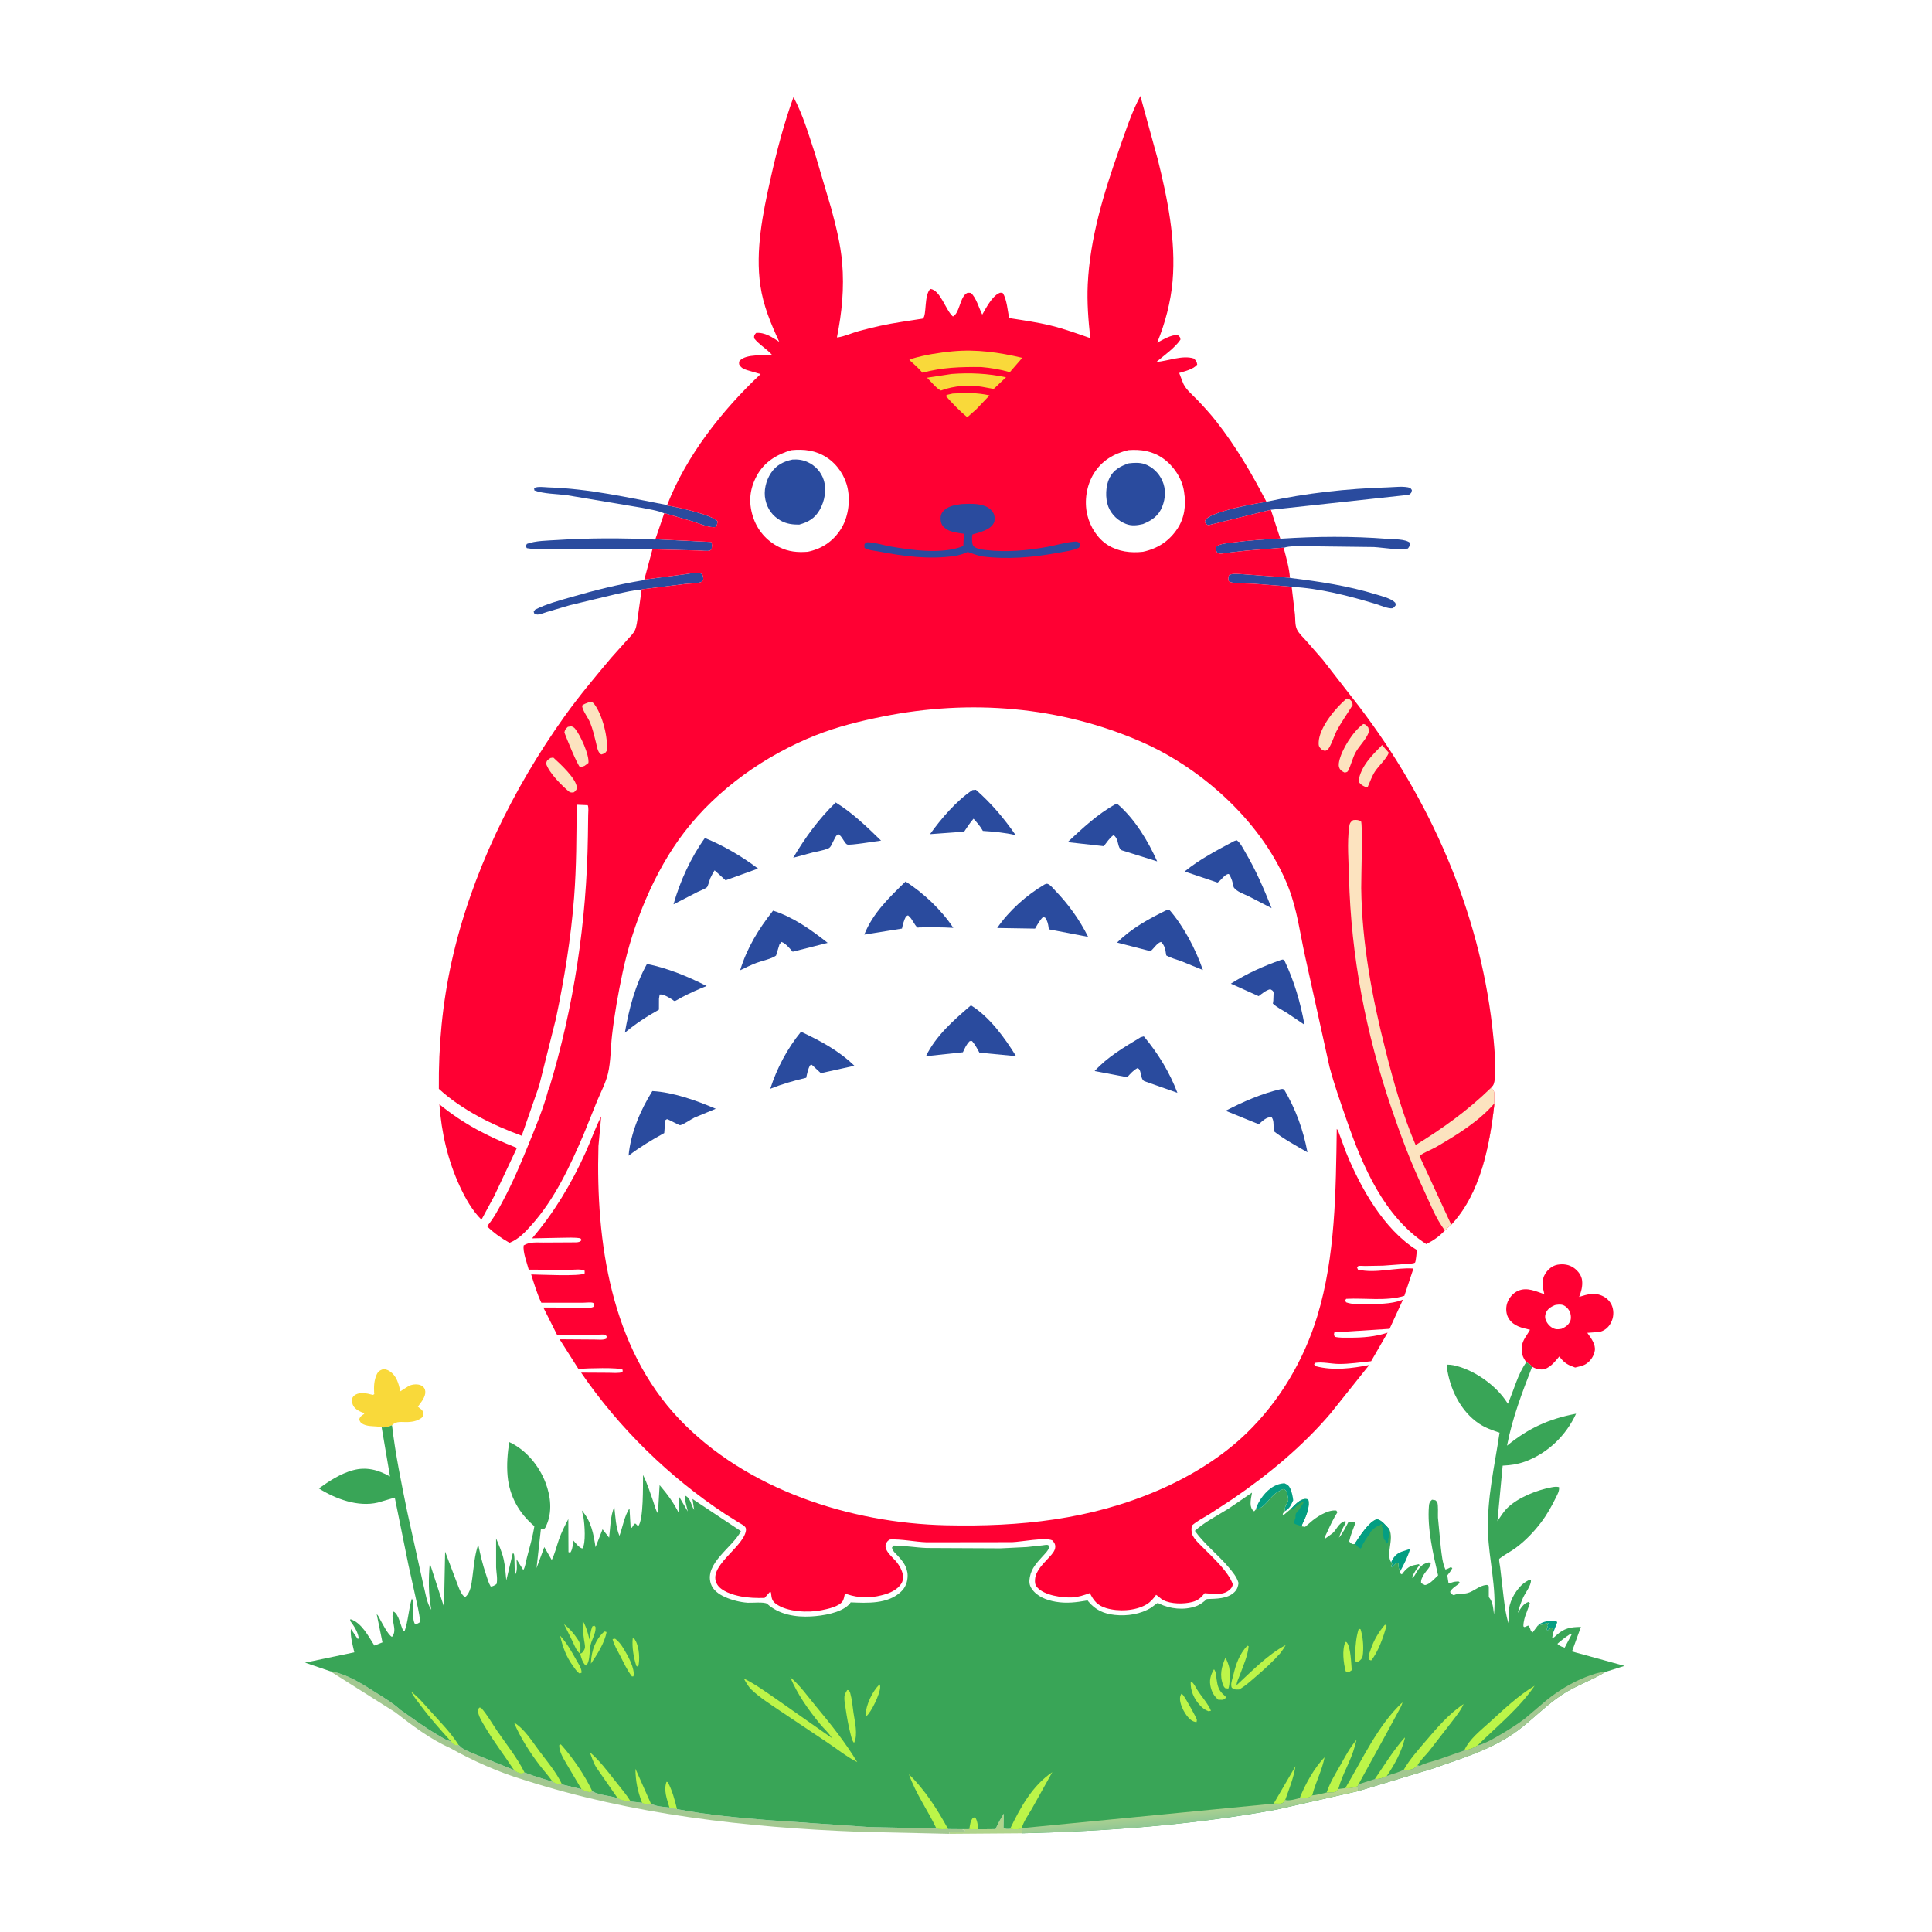 <svg version="1.1" xmlns="http://www.w3.org/2000/svg" style="display: block;" viewBox="0 0 2048 2048" width="1024" height="1024">
<defs>
	<linearGradient id="Gradient1" gradientUnits="userSpaceOnUse" x1="1253.49" y1="1914.47" x2="1255.01" y2="1930.97">
		<stop class="stop0" offset="0" stop-opacity="1" stop-color="rgb(184,214,142)"/>
		<stop class="stop1" offset="1" stop-opacity="1" stop-color="rgb(148,200,148)"/>
	</linearGradient>
</defs>
<path transform="translate(0,0)" fill="rgb(255,255,255)" d="M -0 -0 L 2048 0 L 2048 2048 L -0 2048 L -0 -0 z"/>
<path transform="translate(0,0)" fill="rgb(4,158,130)" d="M 1630.13 1723.16 C 1633.59 1719.4 1640.45 1718.1 1645.5 1717.89 C 1647 1717.83 1648.43 1718.05 1649.91 1718.27 L 1650.68 1719.91 L 1646.36 1730.84 L 1645.51 1725.5 C 1643.66 1725.84 1643.04 1726.05 1641.59 1727.38 L 1640.5 1728.49 L 1639.51 1727.5 L 1640.52 1724.18 L 1640.01 1723.25 L 1640.51 1722 L 1641.5 1720.51 L 1640.07 1720.31 C 1637.07 1721.55 1634.3 1722.42 1631.09 1723 L 1630.13 1723.16 z"/>
<path transform="translate(0,0)" fill="rgb(4,158,130)" d="M 1474.65 1656.02 C 1477.08 1650.64 1479.89 1647.1 1485.5 1644.96 L 1494.84 1641.85 C 1492.22 1650.61 1488.39 1657.99 1484.08 1666.02 L 1483.53 1664.25 C 1482.23 1661.36 1482.51 1659.7 1482.51 1656.5 L 1480.5 1656.49 L 1475.5 1661.49 L 1474.51 1660 L 1476.51 1657 L 1474.65 1656.02 z"/>
<path transform="translate(0,0)" fill="rgb(4,158,130)" d="M 1331.11 1600.16 C 1333.76 1590.85 1341.88 1580.05 1350.5 1575.43 C 1354.08 1573.52 1357.48 1572.6 1361.5 1572.28 C 1364.77 1573.8 1366.26 1574.63 1367.81 1578 C 1369.44 1581.52 1370.43 1586.49 1370.88 1590.35 C 1368.53 1595.39 1367.22 1599.05 1362.12 1601.88 C 1361.67 1598.29 1362.65 1596.15 1364.51 1593 C 1365.78 1590.85 1365.79 1589.72 1365.3 1587.22 L 1365.02 1585.99 C 1364.68 1584.33 1364.45 1582.5 1363.58 1581 C 1362.49 1579.12 1361.95 1578.98 1360 1578.49 L 1354.42 1581.45 L 1353 1582.43 C 1345.68 1587.39 1340.08 1599.21 1331.11 1600.16 z"/>
<path transform="translate(0,0)" fill="rgb(177,212,140)" d="M 1037.08 1939.12 L 1055.29 1938.92 C 1057.89 1933.15 1060.65 1927.88 1064.11 1922.58 L 1063.77 1937.5 C 1066.2 1939.22 1067.82 1938.68 1070.74 1938.62 C 1075.31 1939.22 1078.83 1939.84 1083.16 1937.9 C 1083.32 1939.86 1083.37 1941.47 1083.94 1943.35 L 1006.51 1943.93 L 1006.38 1943.2 L 1006 1942.01 C 1011.67 1941.3 1017.3 1941.49 1023 1941.51 L 1023.15 1940.75 L 1020.12 1939.01 L 1027.53 1938.95 C 1030.7 1939.08 1033.92 1939.35 1037.08 1939.12 z"/>
<path transform="translate(0,0)" fill="rgb(42,75,158)" d="M 704.092 544.177 C 697.094 540.994 687.84 539.856 680.331 538.242 L 600.318 524.816 C 589.996 523.556 576.136 523.509 566.5 519.903 L 566.143 517.5 C 569.569 515.252 577.041 516.514 581.261 516.646 C 624.181 517.981 665.236 527.304 707.176 535.381 L 707.218 535.847 C 717.131 537.233 754.64 545.688 760.579 552.5 C 760.412 555.173 760.157 556.409 758.638 558.631 C 751.983 559.867 741.213 554.855 734.756 552.85 L 705.26 544.226 L 704.092 544.177 z"/>
<path transform="translate(0,0)" fill="rgb(42,75,158)" d="M 683.003 614.352 L 725.081 608.853 C 730.841 608.156 738.365 606.075 743.798 608.245 C 745.556 610.473 745.431 611.832 745.529 614.551 C 744.853 615.295 744.364 616.268 743.5 616.782 C 740.504 618.565 730.426 618.579 726.71 618.985 L 681.027 624.6 L 680.17 624.914 C 671.675 625.498 662.984 627.694 654.656 629.392 L 604.375 641.45 L 579.599 648.767 C 577.138 649.51 571.963 651.558 569.5 651.446 C 568.468 651.399 567.5 650.925 566.5 650.665 L 565.689 648.5 L 567.198 646.263 C 579.241 640.108 593.309 636.456 606.285 632.7 C 630.689 625.637 655.369 619.493 680.446 615.326 L 683.003 614.352 z"/>
<path transform="translate(0,0)" fill="rgb(42,75,158)" d="M 1367.97 621.841 L 1329.01 618.79 C 1321.61 618.405 1313.79 618.71 1306.5 617.59 C 1304.74 617.319 1303.71 616.897 1302.36 615.66 C 1301.97 612.74 1301.8 612.159 1302.97 609.5 C 1307.07 607.507 1313.6 608.55 1318.19 608.731 L 1366.51 612.341 L 1367.38 612.366 L 1367.83 612.658 C 1399.02 616.48 1428.7 620.888 1458.84 630.122 C 1464.98 632.003 1474.79 634.317 1479.11 639 L 1479.5 641.549 C 1478.43 642.764 1477.5 644.571 1475.8 644.789 C 1471.43 645.346 1463.01 641.631 1458.56 640.278 C 1430.12 631.64 1398.98 623.578 1369.24 622.079 L 1367.97 621.841 z"/>
<path transform="translate(0,0)" fill="rgb(42,75,158)" d="M 1358.1 571.01 C 1395.62 568.554 1433.29 568.262 1470.8 571.207 C 1477.45 571.73 1489.83 571.217 1494.8 575.5 C 1494.39 578.522 1494.29 579.073 1492.43 581.454 C 1481.97 583.447 1467.15 580.554 1456.41 579.89 L 1384.18 579.016 C 1377.32 579.169 1367.1 578.408 1360.75 580.715 L 1360.04 580.581 L 1320.88 583.707 L 1300.96 585.966 C 1298.91 586.197 1294.93 587.169 1293 586.85 C 1291.93 586.674 1291.03 585.95 1290.05 585.5 C 1288.74 582.681 1288.65 582.537 1289.25 579.5 C 1293.75 576.043 1301.13 575.828 1306.64 575.075 C 1323.41 572.783 1340.22 571.804 1357.1 570.782 L 1358.1 571.01 z"/>
<path transform="translate(0,0)" fill="rgb(42,75,158)" d="M 691.619 582.275 L 596.193 582.026 C 584.005 581.973 570.395 583.223 558.5 581.069 L 557.276 579 L 558.5 576.539 C 567.652 573.078 580.495 573.071 590.35 572.431 C 624.774 570.197 659.848 570.185 694.292 571.922 L 694.702 571.632 L 753.827 574.5 C 755.248 577.266 754.614 579.071 754.328 582.124 C 753.718 582.618 753.234 583.331 752.5 583.607 C 750.149 584.491 743.245 583.564 740.278 583.529 L 693.938 582.393 L 693.361 582.274 L 691.619 582.275 z"/>
<path transform="translate(0,0)" fill="rgb(42,75,158)" d="M 1030.84 837.5 L 1034.5 837.207 C 1050.84 851.56 1064.28 867.434 1076.63 885.282 C 1065.48 882.638 1053.31 881.556 1041.88 880.811 C 1039.19 875.873 1035.72 872.033 1031.99 867.871 C 1028.24 872.072 1025.21 876.976 1022.03 881.617 L 985.88 884.248 C 997.442 867.99 1014.11 848.583 1030.84 837.5 z"/>
<path transform="translate(0,0)" fill="rgb(42,75,158)" d="M 1358.11 1017.5 C 1360.56 1017.08 1359.44 1016.87 1361.5 1018.04 C 1371.96 1040.15 1378.47 1062.3 1382.81 1086.29 L 1364.24 1073.71 C 1359.23 1070.56 1353.63 1067.95 1349.3 1063.86 L 1349.76 1060.77 L 1350.07 1052.5 C 1349.7 1050.05 1348.41 1049.69 1346.5 1048.6 C 1341.74 1049.85 1338.12 1053.04 1334.24 1055.95 L 1304.76 1042.72 C 1321.73 1031.95 1339.18 1024.15 1358.11 1017.5 z"/>
<path transform="translate(0,0)" fill="rgb(42,75,158)" d="M 1342.47 531.868 C 1384.52 522.647 1428.24 517.915 1471.27 516.623 C 1478.74 516.399 1487.94 515.043 1495 517.199 L 1496.69 519.5 C 1496.1 522.691 1496.09 522.535 1493.5 524.526 L 1347.19 540.384 L 1281 556.729 C 1278.21 555.615 1278.37 555.745 1277.13 553 L 1278.14 550.5 C 1283.36 546 1290.55 543.825 1297.05 541.825 C 1312.05 537.205 1327.02 534.49 1342.47 531.868 z"/>
<path transform="translate(0,0)" fill="rgb(42,75,158)" d="M 1209.14 1099.5 L 1212.5 1098.58 C 1227.42 1116.28 1239.93 1136.78 1248.1 1158.44 L 1213 1146.06 C 1210.07 1144.48 1209.86 1140.27 1209.06 1137.23 C 1208.22 1134.39 1208.37 1133.8 1206 1132.12 C 1201.37 1134.46 1198.33 1138.11 1194.9 1141.88 L 1160.34 1135.34 C 1174.39 1120.02 1191.56 1110.18 1209.14 1099.5 z"/>
<path transform="translate(0,0)" fill="rgb(42,75,158)" d="M 885.88 850.652 C 903.631 861.67 919.102 876.563 933.959 891.088 C 928.511 891.758 900.82 896.389 898.085 895.223 C 894.937 893.881 892.765 886.166 888.5 884.175 C 886.387 885.562 885.658 887.187 884.541 889.36 L 884.083 890.27 L 880.95 896.5 C 880.138 897.898 879.285 898.871 877.75 899.5 C 872.797 901.53 866.799 902.363 861.583 903.669 L 840.823 909.258 C 853.884 887.315 867.652 868.479 885.88 850.652 z"/>
<path transform="translate(0,0)" fill="rgb(42,75,158)" d="M 1357.75 1154.5 C 1360.01 1154.25 1358.87 1154.17 1361.18 1154.84 C 1373.63 1175.92 1381.44 1197.45 1385.97 1221.51 C 1374.06 1214.55 1360.89 1207.54 1350.12 1199 L 1350.07 1195.24 C 1349.95 1191.34 1350.31 1187.48 1347.96 1184.18 C 1342.25 1183.98 1338.5 1188.23 1334.34 1191.72 L 1299.21 1177.46 C 1317.62 1167.91 1337.47 1159.2 1357.75 1154.5 z"/>
<path transform="translate(0,0)" fill="rgb(42,75,158)" d="M 849.133 1093.66 C 869.969 1103.54 888.936 1113.51 905.713 1129.75 L 870.138 1137.61 L 860.5 1128.66 L 858.5 1129.37 C 856.485 1133.65 855.585 1137.91 854.619 1142.49 C 841.429 1145.57 829.092 1149.09 816.505 1154.14 C 823.622 1132.17 834.484 1111.57 849.133 1093.66 z"/>
<path transform="translate(0,0)" fill="rgb(42,75,158)" d="M 1182.46 852.5 L 1184.44 852.234 C 1202.71 867.793 1216.97 891.348 1226.64 913.102 L 1189 901.321 C 1185.91 899.613 1185.41 894.481 1184.49 891.243 C 1183.42 888.484 1182.83 887.191 1180.5 885.208 C 1176.37 887.915 1173.12 893.115 1170.05 896.98 L 1131.72 892.713 C 1146.99 878.438 1163.93 862.516 1182.46 852.5 z"/>
<path transform="translate(0,0)" fill="rgb(42,75,158)" d="M 819.491 965.324 C 840.825 972.176 860.016 985.671 877.357 999.482 L 840.269 1008.86 C 837.023 1005.33 833.057 1000.17 828.51 998.5 L 826.348 1000.86 L 822.656 1012.93 C 817.833 1016.54 808.045 1018.37 802.122 1020.61 C 796.119 1022.89 790.376 1025.72 784.604 1028.51 C 791.814 1004.81 804.19 984.684 819.491 965.324 z"/>
<path transform="translate(0,0)" fill="rgb(42,75,158)" d="M 1237.17 964.5 L 1239.41 964.275 C 1254.98 982.115 1267.36 1006.07 1275.14 1028.28 L 1252.33 1018.96 C 1247.07 1017.07 1241.1 1015.53 1236.27 1012.77 L 1235.09 1005.58 C 1233.93 1002.7 1233.07 1000.7 1230.75 998.5 C 1226.66 999.326 1223.02 1005.65 1219.59 1008.28 L 1184.16 999.152 C 1199.78 983.73 1217.68 974.04 1237.17 964.5 z"/>
<path transform="translate(0,0)" fill="rgb(42,75,158)" d="M 747.209 888.326 C 766.705 896.247 786.905 908.068 803.561 920.756 L 769.149 933.166 L 757.496 922.593 C 755.654 925.313 754.284 928.343 752.809 931.273 C 752.191 932.949 750.427 939.616 749.403 940.516 C 747.236 942.419 742.117 944.173 739.423 945.528 L 713.946 958.656 C 720.662 934.526 732.503 908.672 747.209 888.326 z"/>
<path transform="translate(0,0)" fill="rgb(42,75,158)" d="M 685.833 1021.82 C 707.758 1026.26 729.184 1035.11 749.06 1045.19 C 740 1048.8 731.613 1052.52 722.954 1057.04 C 721.813 1057.63 716.174 1061.16 715.211 1061.1 C 714.184 1061.05 713.457 1060.03 712.572 1059.51 C 708.984 1057.38 703.409 1053.7 699.258 1054.19 L 698.526 1058.75 L 698.496 1070.29 C 685.524 1077.51 673.825 1085.14 662.396 1094.69 C 666.634 1069.79 673.39 1044 685.833 1021.82 z"/>
<path transform="translate(0,0)" fill="rgb(42,75,158)" d="M 959.952 934.441 C 979.017 946.672 998.059 964.601 1010.54 983.582 C 998.578 982.784 986.599 983.011 974.621 983.078 C 973.887 983.082 972.971 983.574 972.418 983.091 C 968.947 980.057 967.328 974.403 963.253 970.939 L 962.5 970.328 L 960.412 971.379 C 958.141 975.64 957.146 979.674 956.122 984.33 L 916.17 990.717 C 925.277 967.857 942.697 951.274 959.952 934.441 z"/>
<path transform="translate(0,0)" fill="rgb(42,75,158)" d="M 691.504 1156.59 C 713.401 1157.7 738.671 1166.71 758.733 1175.35 L 736.276 1184.64 C 732.551 1186.37 724.438 1192.25 720.957 1192.74 C 719.737 1192.91 709.843 1187.06 707.026 1186.31 L 705.188 1187.5 L 704.131 1201.07 C 690.795 1208.43 678.479 1215.83 666.331 1225.06 C 668.42 1201.29 678.92 1176.59 691.504 1156.59 z"/>
<path transform="translate(0,0)" fill="rgb(42,75,158)" d="M 1308.42 891.5 L 1311.01 890.736 C 1314.87 893.319 1318.03 899.954 1320.39 903.963 C 1331.51 922.862 1339.85 942.392 1347.97 962.693 L 1324.03 950.317 C 1319.1 947.843 1310.73 945.242 1307.73 940.5 C 1306.69 935.332 1305.67 930.935 1302.67 926.5 C 1298.28 926.35 1294.65 933.193 1290.62 935.551 L 1255.73 923.816 C 1271.92 910.65 1290.12 901.305 1308.42 891.5 z"/>
<path transform="translate(0,0)" fill="rgb(42,75,158)" d="M 1107.43 937.5 C 1108.63 937.098 1109.36 936.551 1110.64 937.014 C 1113.55 938.07 1116.15 941.554 1118.33 943.796 C 1132.51 958.393 1144.36 974.94 1153.46 993.115 L 1111.78 985.113 C 1111.39 981.554 1110.95 978.557 1109.46 975.269 L 1109.1 974.5 L 1107.73 972.591 L 1105.5 972.228 C 1101.97 975.746 1099.72 980.09 1097.22 984.359 L 1057.05 983.71 C 1069.7 965.262 1088.16 948.805 1107.43 937.5 z"/>
<path transform="translate(0,0)" fill="rgb(42,75,158)" d="M 1029.22 1065.7 C 1048.75 1077.67 1065.25 1100.32 1077.04 1119.56 L 1038.23 1115.87 C 1036.02 1111.76 1033.95 1107.8 1030.93 1104.21 L 1030.32 1103.5 L 1027.99 1103.58 C 1024.44 1106.94 1022.78 1111.09 1020.71 1115.44 L 981.519 1119.63 C 992.221 1097.65 1011.04 1081.39 1029.22 1065.7 z"/>
<path transform="translate(0,0)" fill="rgb(249,217,58)" d="M 404.592 1513.05 C 398.558 1511.23 391.383 1512.7 385.5 1509.97 C 382.515 1508.59 381.686 1507.54 380.705 1504.5 C 381.829 1501.74 382.81 1500.89 385.237 1499.37 L 386 1498.9 L 386.005 1497.92 C 382.471 1496.81 378.799 1495.17 376.202 1492.46 C 373.333 1489.46 373.133 1486.47 373.212 1482.5 C 374.429 1480.21 375.129 1479.35 377.465 1478.11 C 381.833 1475.78 389.275 1476.92 393.895 1478.33 L 395 1478.68 C 395.56 1478.43 396.251 1478.35 396.679 1477.91 C 396.89 1477.69 396.64 1477.3 396.623 1477 C 396.245 1470.2 396.393 1463.45 399.287 1457.14 C 400.993 1453.43 402.912 1452.52 406.5 1451.23 C 408.923 1451.62 410.687 1452.04 412.781 1453.38 C 420.555 1458.36 422.384 1466.47 424.45 1474.84 L 427.083 1473.13 L 433.5 1469.1 C 437.225 1467.27 443.301 1466.77 447 1468.91 C 449.381 1470.29 450.625 1472.28 450.833 1475 C 451.279 1480.82 446.186 1486.77 442.94 1491.12 L 446.781 1494.23 C 449.187 1496.77 448.921 1498.16 448.656 1501.5 C 443.77 1505.96 438.544 1507.2 432 1507.46 C 425.948 1507.7 420.326 1505.98 415.55 1510.81 C 412.401 1512.17 408.065 1513.61 404.592 1513.05 z"/>
<path transform="translate(0,0)" fill="rgb(163,200,145)" d="M 350.001 1771.56 C 367.845 1774.33 385.27 1785.87 400.245 1795.37 C 408.208 1800.42 417.402 1805.93 424.254 1812.36 C 437.402 1821.55 450.066 1831.06 464 1839.09 C 468.232 1841.52 473.015 1845.1 477.906 1845.77 C 479.477 1847.75 480.844 1849.63 483.575 1850 C 484.487 1850.12 485.282 1849.91 486.156 1849.75 L 489.046 1852.5 C 494.842 1856.43 501.489 1858.57 507.889 1861.31 L 544.823 1876.33 C 547.486 1878.41 549.237 1879.15 552.5 1880.05 L 556.019 1878.94 L 565.231 1882.3 L 585.833 1888.82 C 589.336 1890.77 591.816 1891.26 595.794 1891.59 L 616.386 1896.58 C 619.549 1898.36 621.89 1899.27 625.483 1899.84 L 627.919 1898.88 C 635.763 1903.36 646.26 1903.15 654.82 1906.27 C 659.28 1908.54 663.623 1909.4 668.592 1909.68 L 680.609 1911.01 C 683.544 1912.46 685.078 1912.77 688.351 1912.77 L 689.938 1911.77 C 694.597 1915.03 703.922 1915.34 709.604 1916.02 L 717.679 1917.74 C 749.58 1923.92 783.163 1926.89 815.552 1929.5 L 920.659 1936.7 L 992.659 1938.31 C 996.776 1939.34 1000.84 1939.01 1005.04 1938.89 L 1020.12 1939.01 L 1023.15 1940.75 L 1023 1941.51 C 1017.3 1941.49 1011.67 1941.3 1006 1942.01 L 1006.38 1943.2 L 1006.51 1943.93 L 911.066 1941.77 C 790.7 1937.15 670.599 1923.65 555.467 1886.8 C 528.931 1878.83 500.888 1866.41 476.831 1852.79 C 455.697 1843.42 436.973 1829.03 418.811 1814.99 L 350.001 1771.56 z"/>
<path transform="translate(0,0)" fill="rgb(255,0,51)" d="M 465.799 1170.63 C 491.499 1191.59 517.361 1204.84 547.934 1216.82 L 524.014 1267.64 L 510.381 1292.92 C 500.57 1283.23 493.151 1270 487.421 1257.54 C 474.67 1229.83 468.017 1200.97 465.799 1170.63 z"/>
<path transform="translate(0,0)" fill="rgb(255,0,51)" d="M 1617.95 1443.99 C 1613.83 1438.42 1612.41 1434.05 1613.25 1427 C 1614.05 1420.22 1618.79 1415.38 1621.87 1409.59 C 1613.41 1407.67 1604.63 1405.81 1599.49 1398.01 C 1596.49 1393.47 1595.98 1387.02 1597.53 1381.86 C 1599.24 1376.12 1603.77 1370.68 1609.28 1368.28 C 1618.76 1364.17 1628.07 1368.85 1637.05 1371.89 C 1635.2 1363.98 1633.5 1357.25 1638.23 1349.88 C 1641.13 1345.36 1645.62 1341.64 1650.97 1340.67 C 1657.03 1339.58 1663.43 1340.41 1668.5 1344.13 C 1672.84 1347.31 1676.54 1351.99 1677.1 1357.5 C 1677.73 1363.63 1676.17 1369.11 1673.93 1374.75 C 1683.17 1371.94 1690.61 1369.51 1699.81 1374.32 C 1704.7 1376.87 1708.37 1381.57 1709.61 1386.94 C 1711 1393.02 1709.8 1399.1 1706.41 1404.25 C 1703.87 1408.12 1699.61 1411.21 1695 1411.96 L 1682.56 1412.86 L 1683.38 1413.97 C 1686.93 1418.85 1691.58 1425.41 1690.55 1431.74 C 1689.63 1437.42 1685.93 1442.92 1681.06 1445.95 C 1677.82 1447.97 1673.39 1448.75 1669.71 1449.65 C 1662.45 1447.09 1658.64 1445.22 1653.75 1439 L 1652.89 1437.95 C 1648.14 1443.5 1642.29 1451.41 1634.31 1451.71 C 1630.8 1451.84 1627.06 1450.66 1624.14 1448.77 C 1622.32 1446.49 1620.43 1445.4 1617.95 1443.99 z"/>
<path transform="translate(0,0)" fill="rgb(255,255,255)" d="M 1648.19 1383.5 C 1650.42 1383 1653.38 1382.67 1655.63 1383.1 C 1659.09 1383.76 1662.07 1386.86 1663.76 1389.8 C 1665.16 1392.22 1665.71 1397.46 1664.6 1400.14 C 1662.73 1404.67 1659.75 1406.44 1655.5 1408.53 C 1653.23 1408.98 1650.57 1409.37 1648.31 1408.72 C 1644.56 1407.65 1641.28 1404.53 1639.44 1401.17 C 1637.8 1398.17 1637.41 1395.38 1638.59 1392.13 C 1640.22 1387.59 1643.99 1385.32 1648.19 1383.5 z"/>
<path transform="translate(0,0)" fill="rgb(255,0,51)" d="M 637.285 1183.47 L 634.384 1214.9 C 631.519 1316.28 647.417 1428.06 720.183 1504.44 C 791.261 1579.06 901.366 1614.56 1002.71 1616.85 C 1081.2 1618.62 1156.05 1610.93 1228.74 1579.36 C 1262.05 1564.9 1295.15 1544.66 1321.32 1519.32 C 1356.64 1485.13 1382.23 1441.78 1396.5 1394.83 C 1415.65 1331.82 1416.09 1262.04 1417.02 1196.72 C 1418.54 1198.04 1419.31 1201.08 1420.02 1203 L 1426.91 1221.62 C 1442.29 1259.12 1466.77 1303.25 1501.99 1325.1 C 1501.81 1326.97 1500.82 1337.84 1499.95 1338.44 C 1498.2 1339.66 1492.58 1339.65 1490.41 1339.87 L 1466 1341.67 L 1446.7 1341.99 C 1445.37 1342 1441.08 1341.56 1440 1342.05 C 1439.37 1342.33 1439 1343.01 1438.5 1343.49 L 1439.5 1345.85 C 1458.75 1350.28 1479.16 1343.31 1498.31 1344.7 L 1488.68 1373.62 C 1469.33 1379.55 1446.93 1375.71 1427 1376.82 L 1425.95 1378.5 L 1426.9 1380.5 C 1433.36 1382.87 1440.89 1382.49 1447.69 1382.4 C 1460.06 1382.25 1474.33 1382.57 1486.02 1378.16 L 1487.2 1377.7 L 1473.01 1408.6 L 1414.5 1412.37 C 1413.93 1414.86 1413.81 1414.83 1415 1417.07 C 1420.12 1418.31 1425.72 1417.98 1430.98 1417.99 C 1444.7 1418.01 1457.84 1417.01 1470.94 1412.67 L 1453.46 1442.97 C 1442.26 1444.06 1430.49 1445.95 1419.26 1445.85 C 1411.2 1445.78 1401.65 1443.35 1393.84 1444.73 L 1393.06 1446.5 L 1394.97 1448.3 C 1413.25 1453.1 1433.19 1450.63 1451.44 1446.95 L 1410.68 1498.02 C 1381.3 1532.7 1344.3 1563.3 1306.81 1588.88 L 1281.71 1605.27 C 1275.69 1608.97 1269.14 1612.23 1263.78 1616.86 C 1262.47 1619.86 1262.97 1625.11 1264.5 1628 C 1267.16 1633.05 1272.27 1637.45 1276.27 1641.52 C 1286.37 1651.82 1302.12 1665.89 1306.87 1679.5 C 1306.1 1682.34 1305.74 1683.1 1303.57 1685.1 C 1296.2 1691.89 1285.79 1689.23 1277 1688.86 C 1273.1 1693.69 1269.9 1696.58 1263.75 1698.18 C 1254.89 1700.49 1241.3 1700.42 1233.09 1696.18 C 1230.25 1694.72 1228.28 1692.17 1225.5 1690.59 C 1222.57 1694.71 1219.68 1698.17 1215.26 1700.78 C 1203.45 1707.76 1185.44 1708.57 1172.54 1704.64 C 1163.3 1701.83 1159.43 1696.89 1155.27 1688.73 C 1149.11 1690.93 1143.1 1693.03 1136.5 1693.32 C 1125.75 1693.78 1107.12 1691.24 1099.5 1682.68 C 1097.12 1680.01 1096.93 1677.58 1097.17 1674.19 C 1097.86 1664.8 1106.51 1657.05 1112.41 1650.51 C 1115.03 1647.61 1118.38 1644.12 1118.62 1640 C 1118.8 1636.85 1117.46 1635.07 1115.5 1632.85 C 1108.15 1629.33 1082.43 1634.41 1072.93 1634.75 L 982.212 1634.87 C 969.427 1634.39 956.188 1631.35 943.5 1631.88 C 941.726 1632.82 940.96 1633.4 939.824 1635.13 C 934.989 1642.5 946.653 1650.89 950.753 1656.19 C 953.422 1659.64 955.98 1664.21 956.894 1668.5 C 957.58 1671.72 957.321 1675.65 955.551 1678.5 C 951.329 1685.29 943.358 1688.75 935.938 1690.68 L 934 1691.16 C 922.582 1694.11 909.691 1693.92 898.518 1690.09 C 896.622 1689.44 897.701 1689.52 895.5 1689.97 C 894.984 1692.14 894.524 1695.14 893.381 1697.05 C 889.78 1703.05 877.206 1705.59 870.682 1706.91 C 856.993 1709.69 834.36 1708.87 822.57 1700.14 C 818.391 1697.04 817.966 1694.45 817.389 1689.36 L 817.244 1687.94 L 816.083 1687.5 L 810.497 1693.86 C 802.03 1694.11 793.322 1693.83 784.982 1692.2 C 776.917 1690.63 764.526 1686.87 760.191 1679.45 C 749.318 1660.85 786.738 1641.21 790.556 1623.42 C 790.841 1622.09 790.98 1620.19 790.159 1619 C 788.763 1616.97 785.343 1615.29 783.29 1614.04 L 768.859 1605 C 709.393 1565.79 656.226 1513.87 616.014 1455.05 L 645.054 1455.22 C 649.705 1455.23 655.563 1455.93 659.97 1454.5 L 660.054 1452 C 656.177 1449.27 621.381 1450.48 615.08 1450.99 L 613.177 1451.16 L 593.221 1419.71 L 630.236 1419.96 C 634.056 1419.95 639.451 1420.73 642.798 1419 L 643.082 1416.5 C 642.555 1416 642.172 1415.28 641.5 1415 C 639.706 1414.25 633.637 1414.93 631.487 1414.91 L 590.523 1415 L 575.958 1386.02 L 615.523 1386.14 C 618.907 1386.13 625.825 1387 628.781 1385.48 C 629.942 1384.89 629.81 1383.66 630.083 1382.5 C 629.555 1382.01 629.165 1381.31 628.5 1381.04 C 626.501 1380.23 620.038 1380.99 617.646 1380.97 L 573.825 1380.93 C 569.275 1371.39 566.256 1361.02 563.059 1350.97 C 572.486 1351.08 614.92 1353.26 619.753 1349.87 L 619.762 1347.05 C 616.231 1344.95 609.561 1345.99 605.417 1345.98 L 560.477 1345.9 C 558.661 1338.87 554.006 1326.97 555.149 1320.16 C 561.379 1316.25 568.907 1317.19 575.972 1317.14 L 610.5 1316.95 C 613.371 1316.8 614.653 1316.61 616.601 1314.5 L 615.206 1312.63 C 608.612 1311.55 601.598 1312.04 594.908 1312.08 L 564.046 1312.7 C 587.576 1285.08 605.669 1254.86 620.634 1221.86 C 626.397 1209.16 630.89 1195.88 637.285 1183.47 z"/>
<path transform="translate(0,0)" fill="rgb(57,165,87)" d="M 1617.95 1443.99 C 1620.43 1445.4 1622.32 1446.49 1624.14 1448.77 C 1613.48 1476.24 1603.05 1503.46 1597.5 1532.48 C 1620.35 1513.87 1641.78 1504.1 1670.69 1498.58 C 1660.12 1521.65 1640.8 1540.39 1616.78 1549.27 C 1609.07 1552.11 1601.04 1553.24 1592.87 1553.64 L 1587.34 1612.5 C 1590.6 1607.68 1593.85 1602.31 1598.07 1598.25 C 1609.48 1587.29 1629.32 1579.44 1644.8 1576.59 C 1647.55 1576.09 1649.83 1575.74 1652.6 1576.4 C 1653.15 1580.5 1651.04 1583.9 1649.26 1587.55 C 1644.84 1596.63 1639.79 1605.64 1633.67 1613.7 C 1625.97 1623.84 1617.13 1633.13 1606.86 1640.71 C 1601.76 1644.47 1596.09 1647.35 1591 1651.11 C 1590.99 1651.12 1589.26 1652.41 1589.25 1652.44 C 1588.76 1653.96 1590.02 1659.51 1590.24 1661.55 L 1594.02 1694.14 C 1595.2 1703.07 1596.33 1712.86 1599.32 1721.36 C 1599.49 1718.68 1599.49 1716.19 1599.26 1713.51 C 1598.3 1702.69 1603.03 1691.75 1609.93 1683.5 C 1613.02 1679.81 1616.22 1677.16 1620.5 1675 L 1622.87 1675.08 C 1623.13 1680.84 1616.85 1688.35 1614.45 1693.77 C 1612.15 1698.94 1610.36 1704.24 1608.94 1709.72 C 1612.05 1705 1614.76 1699.66 1620.5 1698.06 L 1621.76 1699.5 L 1618.3 1709.07 C 1616.33 1713.8 1614.86 1718.84 1614.85 1724 L 1616 1724.81 L 1620 1723.14 C 1621.71 1725.02 1622.08 1726.65 1622.87 1729 L 1624.59 1730.5 L 1630.13 1723.16 L 1631.09 1723 C 1634.3 1722.42 1637.07 1721.55 1640.07 1720.31 L 1641.5 1720.51 L 1640.51 1722 L 1640.01 1723.25 L 1640.52 1724.18 L 1639.51 1727.5 L 1640.5 1728.49 L 1641.59 1727.38 C 1643.04 1726.05 1643.66 1725.84 1645.51 1725.5 L 1646.36 1730.84 L 1645.3 1736.5 C 1647.46 1735.81 1647.98 1735.1 1649.64 1733.58 C 1658.16 1725.8 1664.71 1724.74 1675.82 1724.59 L 1666.36 1750.62 L 1722.06 1765.91 L 1702.08 1772.2 C 1687.3 1781.25 1670.43 1786.79 1655.83 1796.42 C 1639.08 1807.47 1625.33 1822.09 1609.35 1834.09 C 1581.98 1854.67 1549.52 1863.79 1517.74 1875.14 L 1439.6 1898.72 L 1353.05 1918.27 C 1264.17 1934.55 1174.17 1941.13 1083.94 1943.35 C 1083.37 1941.47 1083.32 1939.86 1083.16 1937.9 C 1078.83 1939.84 1075.31 1939.22 1070.74 1938.62 C 1067.82 1938.68 1066.2 1939.22 1063.77 1937.5 L 1064.11 1922.58 C 1060.65 1927.88 1057.89 1933.15 1055.29 1938.92 L 1037.08 1939.12 C 1033.92 1939.35 1030.7 1939.08 1027.53 1938.95 L 1020.12 1939.01 L 1005.04 1938.89 C 1000.84 1939.01 996.776 1939.34 992.659 1938.31 L 920.659 1936.7 L 815.552 1929.5 C 783.163 1926.89 749.58 1923.92 717.679 1917.74 L 709.604 1916.02 C 703.922 1915.34 694.597 1915.03 689.938 1911.77 L 688.351 1912.77 C 685.078 1912.77 683.544 1912.46 680.609 1911.01 L 668.592 1909.68 C 663.623 1909.4 659.28 1908.54 654.82 1906.27 C 646.26 1903.15 635.763 1903.36 627.919 1898.88 L 625.483 1899.84 C 621.89 1899.27 619.549 1898.36 616.386 1896.58 L 595.794 1891.59 C 591.816 1891.26 589.336 1890.77 585.833 1888.82 L 565.231 1882.3 L 556.019 1878.94 L 552.5 1880.05 C 549.237 1879.15 547.486 1878.41 544.823 1876.33 L 507.889 1861.31 C 501.489 1858.57 494.842 1856.43 489.046 1852.5 L 486.156 1849.75 C 485.282 1849.91 484.487 1850.12 483.575 1850 C 480.844 1849.63 479.477 1847.75 477.906 1845.77 C 473.015 1845.1 468.232 1841.52 464 1839.09 C 450.066 1831.06 437.402 1821.55 424.254 1812.36 C 417.402 1805.93 408.208 1800.42 400.245 1795.37 C 385.27 1785.87 367.845 1774.33 350.001 1771.56 L 323.346 1762.48 L 375.603 1751.54 C 374.002 1744.33 371.021 1733.97 372.029 1726.76 L 379.389 1737.6 L 380.234 1736 C 378.87 1728.86 375.294 1723.73 371.11 1718 L 371.5 1716.37 C 383.458 1720.26 390.383 1734.28 396.869 1744.34 L 405.441 1740.99 L 399.347 1711.18 C 400.896 1712.24 401.941 1714.95 402.894 1716.63 C 405.276 1720.83 411.414 1733.19 415.5 1735.13 C 422.145 1727.81 413.079 1715.63 417.208 1708.32 C 422.899 1711.13 424.63 1723.89 427.821 1729.37 L 428.905 1729 C 432.813 1718.03 433.082 1705.79 436.61 1694.48 C 440.374 1701.45 435.802 1714.46 439.851 1721.5 C 442.435 1721.5 443.045 1720.87 445.285 1719.5 C 445.196 1714.36 443.925 1709.54 443.051 1704.5 L 432.949 1658.84 L 418.483 1587.51 L 400.512 1592.78 C 379.437 1597.79 355.75 1588.91 338.012 1577.8 C 349.124 1569.89 360.675 1562.24 373.984 1558.55 C 388.282 1554.59 400.874 1558.03 413.437 1565.13 L 404.592 1513.05 C 408.065 1513.61 412.401 1512.17 415.55 1510.81 C 419.172 1541.79 425.441 1571.98 431.675 1602.5 L 448.682 1679.47 C 450.935 1687.91 452.232 1699.24 457.199 1706.46 C 454.083 1689.69 454.113 1673.92 455.601 1657.01 L 470.656 1703.34 L 471.855 1644.8 L 485.785 1681.57 C 487.343 1685.45 489.292 1690.77 493 1693.02 C 498.898 1688.54 499.786 1679.04 500.75 1672.03 C 502.343 1660.43 503.038 1648.48 506.945 1637.35 C 509.137 1648.11 511.625 1658.39 515.122 1668.79 C 516.566 1673.09 517.8 1677.88 520.166 1681.76 C 522.587 1681.77 524.28 1680.43 526.265 1679.21 C 527.783 1674.54 526.086 1666.66 525.898 1661.5 L 525.876 1630.76 C 528.879 1637.99 532.184 1645.27 533.9 1652.93 C 535.519 1660.16 535.946 1667.89 536.707 1675.26 L 543.5 1646.64 L 544.728 1647 C 546.076 1651.23 544.77 1666.47 546.643 1668.5 C 548.612 1664.12 547.663 1657.64 547.571 1652.86 L 554.736 1664.32 C 556.868 1660.94 557.456 1655.23 558.5 1651.31 C 561.48 1640.14 564.637 1629.26 566.44 1617.81 C 550.315 1604.29 540.058 1585.99 538.102 1564.92 C 536.965 1552.67 537.98 1540.77 539.816 1528.65 C 557.423 1536.67 571.534 1553.78 578.327 1571.79 C 583.837 1586.4 585.682 1602.74 579.018 1617.33 C 578.278 1618.94 577.887 1620.43 576 1621 L 573.329 1621.23 L 568.739 1662.27 L 576.978 1639.96 L 584.858 1653.63 C 588.313 1646.67 589.852 1639.51 592.391 1632.24 C 595.07 1624.57 598.623 1617.43 602.438 1610.28 L 602.594 1645.31 L 604.5 1645.9 C 606.956 1642.64 607.17 1637.09 607.841 1633.1 C 610.337 1635.72 613.885 1640.86 617.358 1641.43 C 621.281 1636.01 619.685 1615.76 618.565 1608.96 L 616.752 1601.15 C 626.729 1612.53 629.078 1625.57 631.304 1640.06 L 638.725 1621.1 L 645.713 1630 C 647.024 1619.44 646.869 1607.08 651.215 1597.28 C 652.318 1607.22 652.719 1618.81 656.632 1628.07 C 659.859 1619.51 662.069 1606.19 667.319 1599.03 L 668.5 1619.28 L 669.751 1619.5 L 672.5 1615.21 L 673.789 1615.16 L 676.5 1617.91 C 682.37 1610.85 681.451 1574.43 681.636 1563.49 C 686.196 1572.52 689.237 1582.56 692.632 1592.07 C 693.874 1595.55 695.17 1601.46 697.436 1604.21 L 699.227 1574.3 C 707.208 1583.58 714.755 1593.68 719.974 1604.79 L 720.116 1586.95 L 729.104 1602.23 C 728.341 1597.96 725.139 1589.26 726.5 1585.53 C 732.435 1588.51 732.342 1595.49 735.808 1600.58 L 734.072 1588.96 L 785.414 1623.08 C 776.657 1640.29 746.769 1656.94 753.431 1678.56 C 755.585 1685.56 762.053 1690 768.406 1692.86 C 775.71 1696.16 784.517 1698.39 792.5 1698.95 C 796.54 1699.22 810.681 1697.8 813.238 1700.13 C 825.791 1711.54 843.34 1714.42 859.828 1713.49 C 871.823 1712.82 891.067 1709.9 899.902 1700.93 C 901.032 1699.79 901.016 1699.7 901.75 1698.54 C 919.345 1699.33 941.248 1700.45 955.08 1687.29 C 960.028 1682.58 962.095 1676.88 962.113 1670.14 C 962.119 1667.91 961.818 1666.12 961.166 1664 L 960.79 1662.76 C 959.104 1657.62 955.399 1653.15 951.759 1649.24 C 949.25 1646.54 946.196 1644.29 945.523 1640.5 L 947.159 1638.33 C 958.885 1638.38 970.583 1640.46 982.303 1640.92 L 1060.65 1641.3 L 1088.44 1639.93 L 1104.9 1638.16 C 1106.39 1638.03 1109.22 1637.37 1110.5 1637.68 C 1111.29 1637.87 1111.83 1638.6 1112.5 1639.05 C 1111.45 1643.69 1107.79 1646.86 1104.71 1650.3 C 1098.64 1657.09 1093.53 1662.4 1091.68 1671.68 C 1090.8 1676.09 1090.93 1679.96 1093.44 1683.8 C 1099.05 1692.42 1109.41 1696.24 1119.09 1697.91 C 1130.5 1699.88 1140.65 1698.59 1151.92 1696.65 C 1152.21 1696.6 1152.54 1696.35 1152.81 1696.5 C 1153.25 1696.74 1153.45 1697.28 1153.77 1697.67 C 1161.26 1706.67 1170.15 1710.65 1181.74 1711.88 C 1194.86 1713.26 1209.21 1711.14 1220.5 1704.05 C 1221.66 1703.32 1226.4 1699.3 1227.31 1699.2 C 1227.79 1699.15 1228.17 1699.64 1228.61 1699.85 C 1240.4 1705.59 1254.9 1707.14 1267.5 1702.76 C 1272.1 1701.16 1275.72 1698.25 1279.31 1695.05 C 1289.08 1694.68 1301.17 1695.02 1308.65 1687.62 C 1311.41 1684.9 1312.43 1681.73 1312.9 1678 C 1310.9 1671.29 1306.74 1666.51 1302.3 1661.23 C 1291.18 1648.02 1276.47 1636.64 1266.59 1622.72 C 1277.35 1613.11 1290.31 1606.72 1302.47 1599.11 L 1327.19 1582.25 C 1326.31 1587.66 1324.04 1595.75 1327.61 1600.38 C 1328.1 1601.02 1328.85 1601.59 1329.47 1602.1 L 1331.11 1600.16 C 1340.08 1599.21 1345.68 1587.39 1353 1582.43 L 1354.42 1581.45 L 1360 1578.49 C 1361.95 1578.98 1362.49 1579.12 1363.58 1581 C 1364.45 1582.5 1364.68 1584.33 1365.02 1585.99 L 1365.3 1587.22 C 1365.79 1589.72 1365.78 1590.85 1364.51 1593 C 1362.65 1596.15 1361.67 1598.29 1362.12 1601.88 C 1360.83 1602.69 1360.44 1603.7 1359.68 1604.98 L 1360.5 1606.14 L 1368.21 1599.68 C 1372.06 1595.78 1378.03 1588.79 1384 1588.97 C 1385.41 1589.02 1385.53 1589.13 1386.72 1589.5 C 1388.92 1595.52 1384.96 1606.23 1382.27 1611.93 L 1380.64 1615.3 C 1380.05 1616.59 1380.25 1616.25 1379.99 1618.02 L 1383.51 1618.5 L 1388.73 1614.04 C 1394.96 1608.33 1406.81 1600.7 1415.42 1601.14 L 1416.5 1601.22 L 1417.75 1603 C 1413.59 1609.7 1410.28 1616.48 1407.05 1623.68 C 1406 1626.01 1404.17 1628.99 1403.94 1631.53 L 1411.21 1626.29 C 1417.1 1622.39 1417.8 1615.11 1425.5 1612.51 L 1426.74 1613.04 C 1426.18 1615.09 1425.29 1616.57 1424.25 1618.41 C 1422.12 1622.13 1420.74 1625.93 1419.33 1629.97 C 1423.4 1625.55 1426.65 1618.52 1429.5 1613.15 L 1435.5 1613.09 L 1436.64 1614.78 C 1434.26 1621.1 1431.67 1627.4 1430.14 1634 C 1431.13 1634.99 1432.62 1636.68 1434.12 1636.84 L 1435.87 1636.76 C 1441.03 1629.1 1450.68 1613.33 1459.35 1610.5 C 1464.23 1610.69 1469.45 1617.59 1472.71 1621 C 1477.95 1632.32 1468.78 1646.71 1474.65 1656.02 L 1476.51 1657 L 1474.51 1660 L 1475.5 1661.49 L 1480.5 1656.49 L 1482.51 1656.5 C 1482.51 1659.7 1482.23 1661.36 1483.53 1664.25 L 1484.08 1666.02 L 1484.58 1668.03 L 1486 1668.87 C 1489.39 1664.53 1492.75 1660.45 1498.43 1659.24 L 1504 1658.09 L 1504.8 1659 C 1501.57 1663.31 1498.52 1667.38 1496.72 1672.5 C 1499.21 1671.8 1500.54 1668.18 1501.94 1666 C 1504.91 1661.4 1507.26 1658.31 1512.68 1656.72 C 1514.93 1656.06 1514.51 1655.85 1516.72 1657.07 C 1516.24 1661.34 1511.86 1665 1509.61 1668.63 C 1507.87 1671.43 1505.82 1675 1506.5 1678.21 L 1510.5 1680.25 C 1515.59 1679.56 1520.55 1673.45 1524.43 1669.93 C 1519.11 1647.06 1512.8 1620.03 1514.72 1596.5 C 1514.99 1593.1 1515.52 1592.01 1518 1589.73 L 1521.5 1590.27 C 1522.17 1590.99 1523.1 1591.54 1523.5 1592.43 C 1524.81 1595.35 1524.1 1605.07 1524.28 1608.73 L 1527.36 1640.61 C 1528.34 1648.47 1528.98 1656.43 1532.22 1663.75 C 1534.49 1663.11 1535.94 1662.31 1538 1661.2 L 1539.5 1662.28 C 1538.24 1665.1 1536.06 1667.54 1534.2 1670 L 1535.5 1678.35 C 1537.59 1678.01 1536.99 1678.22 1538.48 1677.68 C 1541.37 1676.61 1543.41 1676.38 1546.49 1676.5 L 1547.5 1677.93 C 1544.18 1680.87 1538.96 1683.48 1537.15 1687.5 C 1538.27 1689.8 1538.69 1689.79 1541 1690.99 C 1546.35 1688.44 1550.31 1690.08 1555.54 1688.7 C 1562.66 1686.83 1567.74 1680.87 1575.57 1680.1 C 1576.98 1679.97 1577.16 1680.62 1578.17 1681.5 L 1578.18 1692.92 C 1582.71 1698.27 1582.76 1704.74 1583.72 1711.44 C 1586.44 1682.88 1578.32 1653.27 1577.34 1624.53 C 1576.1 1588.41 1584.35 1554.11 1589.59 1518.7 C 1581.86 1516.1 1574.43 1513.58 1567.62 1508.98 C 1549.41 1496.67 1538.34 1475.19 1534.48 1453.97 C 1533.99 1451.28 1532.92 1448.89 1534.5 1446.59 C 1536.63 1446.61 1538.63 1446.79 1540.72 1447.22 C 1562.05 1451.62 1585.95 1468.41 1597.6 1486.84 L 1598.35 1488.04 C 1604.98 1473.43 1608.5 1457.25 1617.95 1443.99 z"/>
<path transform="translate(0,0)" fill="rgb(188,245,73)" d="M 1027.53 1938.95 C 1028.27 1934.55 1028.48 1930.26 1031.5 1926.77 L 1033.71 1926.5 C 1036.15 1929.86 1036.45 1935.04 1037.08 1939.12 C 1033.92 1939.35 1030.7 1939.08 1027.53 1938.95 z"/>
<path transform="translate(0,0)" fill="rgb(255,255,255)" d="M 1663.96 1732.5 L 1665.95 1732.69 L 1658.6 1746.59 L 1655.46 1745.5 C 1653.61 1744.64 1652.3 1744.02 1650.92 1742.5 C 1655.09 1738.76 1659.27 1735.57 1663.96 1732.5 z"/>
<path transform="translate(0,0)" fill="rgb(188,245,73)" d="M 670.732 1736.5 C 672.851 1737.37 672.607 1737.32 673.675 1739.2 C 677.735 1746.33 678.469 1759.27 676.5 1767.09 L 674.57 1765.97 C 671.657 1757.37 669.744 1745.53 670.732 1736.5 z"/>
<path transform="translate(0,0)" fill="rgb(188,245,73)" d="M 597.884 1721.65 C 604.08 1726.62 608.366 1731.59 612.704 1738.22 C 616.033 1743.3 615.426 1747.18 614.983 1752.98 C 611.277 1750.34 609.152 1744.67 607.268 1740.63 L 597.884 1721.65 z"/>
<path transform="translate(0,0)" fill="rgb(188,245,73)" d="M 932.331 1785.5 C 933.092 1786.52 933.089 1787.74 933.002 1789 C 932.505 1796.16 923.88 1814.46 918.5 1819.13 L 917.455 1817.81 C 918.232 1806.81 924.509 1793.24 932.331 1785.5 z"/>
<path transform="translate(0,0)" fill="rgb(188,245,73)" d="M 640.56 1729.5 C 641.859 1729.56 641.039 1729.47 642.978 1730.05 C 640.979 1741.53 632.858 1754.05 626.419 1763.56 L 626.498 1761.31 C 627.253 1749.11 631.323 1737.8 640.56 1729.5 z"/>
<path transform="translate(0,0)" fill="rgb(188,245,73)" d="M 709.604 1916.02 C 707.021 1907.09 703.305 1898.07 706.5 1888.85 L 707.795 1889.07 C 712.596 1897.71 715.289 1908.18 717.679 1917.74 L 709.604 1916.02 z"/>
<path transform="translate(0,0)" fill="rgb(188,245,73)" d="M 1426.17 1740.5 L 1427.33 1740.7 C 1431.9 1745.07 1432.33 1764.04 1432.91 1770.5 L 1430.5 1772.15 C 1428.46 1772.56 1428.39 1772.54 1426.5 1771.65 C 1424.15 1762.81 1422.4 1749.18 1426.17 1740.5 z"/>
<path transform="translate(0,0)" fill="rgb(188,245,73)" d="M 1252.29 1795.5 C 1253.31 1795.88 1253.94 1796.64 1254.61 1797.49 C 1256.53 1799.95 1268.37 1820.77 1268.7 1823.08 C 1268.81 1823.88 1268.47 1824.69 1268.36 1825.5 C 1266.91 1825.3 1266.62 1825.34 1265.1 1824.73 C 1258.54 1822.08 1252.68 1811.04 1251.26 1804.5 C 1250.57 1801.29 1250.57 1798.37 1252.29 1795.5 z"/>
<path transform="translate(0,0)" fill="rgb(188,245,73)" d="M 1262.21 1782.5 L 1263.09 1782.86 C 1265.55 1784.31 1267.51 1788.7 1269.02 1791.1 C 1273.62 1798.44 1280.4 1805.64 1283.69 1813.5 L 1280.99 1813.97 C 1277.35 1812.56 1274.83 1810.76 1272.17 1807.88 C 1265.71 1800.89 1261.65 1792.08 1262.21 1782.5 z"/>
<path transform="translate(0,0)" fill="rgb(188,245,73)" d="M 1299.1 1756.99 C 1300.58 1760.41 1302.28 1763.98 1303.05 1767.65 C 1303.88 1771.59 1303.91 1787.08 1302 1789.97 L 1298.7 1789.5 C 1297.81 1788.6 1297.16 1787.79 1296.69 1786.6 C 1292.46 1775.71 1294.82 1767.18 1299.1 1756.99 z"/>
<path transform="translate(0,0)" fill="rgb(188,245,73)" d="M 1467.89 1722.5 L 1469.17 1722.3 L 1469.81 1723.5 C 1466.45 1735.1 1461.12 1750.86 1453.5 1760.19 L 1451.24 1759.36 C 1450.88 1758.35 1450.76 1758.23 1450.74 1757 C 1450.69 1754.46 1452.24 1750.79 1453.04 1748.41 C 1456.23 1738.89 1461.35 1730.09 1467.89 1722.5 z"/>
<path transform="translate(0,0)" fill="rgb(188,245,73)" d="M 1440.35 1726.5 L 1442.23 1727.01 C 1444.72 1734.93 1445.52 1744.24 1444.84 1752.5 C 1444.48 1757 1443.93 1758.2 1440.5 1761.09 C 1439.33 1761.54 1438.49 1761.59 1437.26 1761.67 C 1435.88 1758.74 1436.4 1755.61 1436.53 1752.46 C 1436.93 1743.36 1437.58 1735.25 1440.35 1726.5 z"/>
<path transform="translate(0,0)" fill="rgb(188,245,73)" d="M 593.739 1733.88 C 600.99 1741.79 606.071 1750.97 611.261 1760.31 C 613.663 1764.63 616.5 1768.17 616.5 1773.15 L 614.438 1774 L 613.653 1773.52 C 611.291 1771.78 609.251 1768.59 607.513 1766.2 C 600.018 1755.9 596.584 1746.11 593.739 1733.88 z"/>
<path transform="translate(0,0)" fill="rgb(188,245,73)" d="M 1286.9 1769.5 C 1289.25 1772.48 1289.04 1776.05 1289.58 1779.76 C 1290.72 1787.55 1291.71 1791.98 1297.89 1797.23 C 1299.43 1798.54 1298.79 1797.61 1299.5 1799.82 L 1296.5 1801.87 L 1291.5 1801.79 C 1287.21 1798.24 1284.91 1794.21 1283.48 1788.8 C 1281.59 1781.6 1283.13 1775.67 1286.9 1769.5 z"/>
<path transform="translate(0,0)" fill="rgb(188,245,73)" d="M 680.609 1911.01 C 675.856 1898.41 673.751 1888.43 673.58 1874.94 L 689.938 1911.77 L 688.351 1912.77 C 685.078 1912.77 683.544 1912.46 680.609 1911.01 z"/>
<path transform="translate(0,0)" fill="rgb(188,245,73)" d="M 1350.15 1911.92 L 1373.23 1872.28 C 1371.3 1884.74 1366.59 1896.2 1362.38 1908.01 C 1361.05 1910.07 1360.16 1911.59 1357.5 1911.94 L 1350.15 1911.92 z"/>
<path transform="translate(0,0)" fill="rgb(188,245,73)" d="M 649.34 1737.5 L 652.013 1737.08 C 655.866 1739.88 658.516 1743.48 660.971 1747.5 C 665.316 1754.62 673.41 1768.86 671.5 1777 L 669.921 1777.13 C 664.793 1770.6 661.272 1762.69 657.475 1755.33 C 654.529 1749.62 650.89 1743.76 649.34 1737.5 z"/>
<path transform="translate(0,0)" fill="rgb(4,158,130)" d="M 1368.21 1599.68 C 1372.06 1595.78 1378.03 1588.79 1384 1588.97 C 1385.41 1589.02 1385.53 1589.13 1386.72 1589.5 C 1388.92 1595.52 1384.96 1606.23 1382.27 1611.93 L 1380.64 1615.3 C 1380.05 1616.59 1380.25 1616.25 1379.99 1618.02 C 1376.57 1616.16 1374.5 1616.89 1371.51 1614.5 L 1372.01 1613.01 L 1372.51 1611 C 1373.86 1608.35 1373.02 1608.3 1373.39 1605.56 C 1373.68 1603.32 1376.97 1601.04 1378.01 1599 C 1379.42 1596.24 1381.58 1593.9 1382.5 1591 C 1378.62 1593.13 1375.56 1594.94 1372.46 1598.19 C 1371.24 1599.47 1369.91 1599.34 1368.21 1599.68 z"/>
<path transform="translate(0,0)" fill="rgb(188,245,73)" d="M 477.906 1845.77 C 466.956 1833.67 456.172 1821.67 446.44 1808.54 C 442.922 1803.79 438.453 1798.57 435.908 1793.28 C 444.172 1799.57 450.68 1807.72 457.634 1815.36 C 467.552 1826.27 478.272 1837.26 486.156 1849.75 C 485.282 1849.91 484.487 1850.12 483.575 1850 C 480.844 1849.63 479.477 1847.75 477.906 1845.77 z"/>
<path transform="translate(0,0)" fill="rgb(188,245,73)" d="M 614.983 1752.98 L 616.439 1752.45 C 617.897 1751.5 619.688 1748.72 620.011 1747 C 620.441 1744.71 619.401 1740.44 619.088 1738.07 C 618.2 1731.38 617.413 1724.65 617.652 1717.89 C 621.393 1724.44 623.154 1730.62 624.854 1737.94 C 625.811 1733.42 625.86 1729.38 627.574 1724.97 L 627.962 1724 L 629.98 1723.23 C 631.439 1724.76 631.237 1724.01 631.303 1726.03 C 631.478 1731.34 627.33 1738.24 626.085 1743.5 C 624.725 1749.24 625.426 1758.88 622.661 1763.81 C 622.258 1764.52 621.554 1765.02 621 1765.63 C 617.437 1762.54 616.206 1757.37 614.983 1752.98 z"/>
<path transform="translate(0,0)" fill="rgb(188,245,73)" d="M 1457.39 1885.85 C 1467.51 1871.04 1477.12 1855.3 1489.02 1841.85 L 1489.26 1842.39 C 1485.73 1856.93 1478.49 1870.17 1470.16 1882.5 C 1466.17 1884.71 1462 1886.03 1457.39 1885.85 z"/>
<path transform="translate(0,0)" fill="rgb(188,245,73)" d="M 1377.74 1906.09 C 1383.22 1892.04 1393.43 1873.58 1404.1 1862.83 C 1401.34 1876.91 1394.87 1888.64 1391.29 1902.2 L 1391.04 1903.21 C 1387.61 1906.33 1382.3 1906.16 1377.74 1906.09 z"/>
<path transform="translate(0,0)" fill="rgb(188,245,73)" d="M 898.069 1791.5 L 899.343 1791.66 C 900.397 1792.61 900.876 1793.32 901.269 1794.69 C 903.154 1801.31 903.751 1808.57 904.712 1815.37 C 906.008 1824.53 909.736 1839.08 905.325 1847.5 C 903.17 1845.19 902.602 1841.84 901.807 1838.85 C 899.327 1829.55 897.719 1820.02 896.303 1810.5 C 895.735 1806.68 894.734 1802.06 895.138 1798.2 C 895.382 1795.87 896.918 1793.49 898.069 1791.5 z"/>
<path transform="translate(0,0)" fill="rgb(4,158,130)" d="M 1435.87 1636.76 C 1441.03 1629.1 1450.68 1613.33 1459.35 1610.5 C 1464.23 1610.69 1469.45 1617.59 1472.71 1621 C 1472.63 1624.09 1473.17 1628.48 1471.49 1631 L 1471.49 1634.5 L 1469.5 1636.49 C 1468.03 1634.22 1469.51 1632.84 1467.06 1631.99 C 1466.33 1628.77 1466.31 1625.7 1465.6 1622.5 L 1465.5 1619.49 L 1464.51 1618 L 1465.5 1616.49 L 1464.05 1615.49 L 1463.15 1616.41 C 1461.79 1617.67 1461.56 1617.4 1459.99 1617.99 C 1457.8 1618.81 1453.65 1622.49 1452.49 1624.5 L 1451.99 1625.99 C 1450.93 1627.68 1449.96 1628.03 1448.99 1629.99 L 1448.3 1630.9 C 1447.06 1632.56 1446.42 1634.4 1445.18 1636.06 C 1444.26 1637.28 1444.54 1637.72 1443.99 1638.99 L 1442.5 1641.49 C 1439.86 1640.73 1438.75 1639.11 1437.07 1637.09 L 1435.87 1636.76 z"/>
<path transform="translate(0,0)" fill="rgb(188,245,73)" d="M 1406.28 1900.17 C 1410.12 1888.96 1415.59 1880.39 1421.39 1870.16 C 1426.46 1861.2 1431.19 1852.06 1438 1844.28 L 1436.17 1851 C 1432.09 1866.5 1423.18 1880.23 1418.94 1895.51 L 1418.71 1896.4 C 1417.13 1898.63 1416.34 1899.61 1413.5 1899.98 L 1406.28 1900.17 z"/>
<path transform="translate(0,0)" fill="rgb(188,245,73)" d="M 616.386 1896.58 L 600.375 1869.52 C 596.899 1863.38 592.871 1857.25 592.787 1850 L 594.5 1849.11 C 606.981 1862.91 620.11 1882.1 627.919 1898.88 L 625.483 1899.84 C 621.89 1899.27 619.549 1898.36 616.386 1896.58 z"/>
<path transform="translate(0,0)" fill="rgb(188,245,73)" d="M 654.82 1906.27 L 632.036 1873.49 C 630.205 1870.46 628.887 1867.43 627.677 1864.11 L 625.231 1857.4 C 635.547 1866.25 643.891 1877.38 652.258 1888.04 C 657.751 1895.04 663.925 1902.14 668.592 1909.68 C 663.623 1909.4 659.28 1908.54 654.82 1906.27 z"/>
<path transform="translate(0,0)" fill="rgb(188,245,73)" d="M 992.659 1938.31 C 983.304 1918.63 970.926 1901.7 963.519 1880.89 C 980.327 1897.08 993.904 1918.41 1005.04 1938.89 C 1000.84 1939.01 996.776 1939.34 992.659 1938.31 z"/>
<path transform="translate(0,0)" fill="rgb(188,245,73)" d="M 585.833 1888.82 L 585.25 1887.97 C 581.251 1882.19 576.506 1877.06 572.238 1871.5 C 562.009 1858.17 551.2 1841.46 544.852 1825.88 C 556.439 1833.13 563.935 1845.89 572.062 1856.66 C 580.39 1867.7 589.956 1879.02 595.794 1891.59 C 591.816 1891.26 589.336 1890.77 585.833 1888.82 z"/>
<path transform="translate(0,0)" fill="rgb(188,245,73)" d="M 1070.74 1938.62 C 1081.54 1916.19 1094.32 1892.77 1115.46 1878.62 L 1093.76 1917.5 C 1090.38 1923.38 1084.66 1931.31 1083.16 1937.9 C 1078.83 1939.84 1075.31 1939.22 1070.74 1938.62 z"/>
<path transform="translate(0,0)" fill="rgb(188,245,73)" d="M 544.823 1876.33 C 534.83 1861.02 523.566 1846.51 514.266 1830.75 C 511.071 1825.34 506.753 1818.86 506.482 1812.5 L 508.014 1810.17 L 509.837 1810.2 C 516.532 1817.64 521.591 1826.96 527.276 1835.22 C 537.001 1849.33 548.443 1863.56 556.019 1878.94 L 552.5 1880.05 C 549.237 1879.15 547.486 1878.41 544.823 1876.33 z"/>
<path transform="translate(0,0)" fill="rgb(188,245,73)" d="M 1552.13 1855.58 C 1557.59 1843.39 1569.64 1834.28 1579.35 1825.42 C 1594.24 1811.85 1609.41 1797.37 1626.74 1786.99 C 1610.55 1810.87 1586.58 1830.1 1566.16 1850.34 C 1561.79 1853.2 1557.24 1854.63 1552.13 1855.58 z"/>
<path transform="translate(0,0)" fill="rgb(188,245,73)" d="M 1488.1 1875.87 C 1494.31 1865.11 1502.86 1855.53 1510.89 1846.1 C 1523.34 1831.49 1535.42 1817.16 1551.46 1806.32 C 1548.58 1813.11 1543.62 1819.06 1539.19 1824.88 L 1514.96 1856.12 C 1511.34 1860.61 1506.78 1864.73 1503.69 1869.58 L 1502.71 1871.18 C 1499.06 1875.41 1496.11 1875.98 1490.6 1876.44 C 1489.08 1876.57 1489.86 1876.63 1488.1 1875.87 z"/>
<path transform="translate(0,0)" fill="rgb(188,245,73)" d="M 1322.17 1744.5 L 1323.62 1745.06 C 1322.62 1755.52 1317.75 1766.11 1314.17 1775.91 C 1313.09 1778.86 1310.75 1783.26 1310.85 1786.36 C 1326.8 1771.68 1343.65 1754.08 1362.85 1743.86 C 1361.21 1746.88 1359.28 1749.58 1357.28 1752.36 C 1349.03 1761.67 1339.8 1769.98 1330.36 1778.05 C 1325.02 1782.62 1319.68 1787.53 1313.5 1790.93 C 1309.73 1790.97 1308.95 1791.3 1305.74 1789.1 C 1305.31 1787.78 1305.17 1787.61 1305.15 1786 C 1305.12 1782.88 1306.69 1778.55 1307.43 1775.47 C 1310.29 1763.57 1313.73 1753.65 1322.17 1744.5 z"/>
<path transform="translate(0,0)" fill="rgb(188,245,73)" d="M 1426.06 1895.5 C 1444.19 1865.28 1460.62 1828.63 1486.65 1804.59 C 1485.92 1808.39 1483.13 1812.62 1481.32 1816.06 L 1468.73 1839.3 L 1440.11 1891.39 L 1439.17 1893.43 C 1434.56 1895.16 1430.97 1895.89 1426.06 1895.5 z"/>
<path transform="translate(0,0)" fill="rgb(188,245,73)" d="M 788.398 1779.2 C 801.192 1785.58 812.863 1794.21 824.623 1802.29 L 881.891 1842.42 C 878.566 1836.88 873.002 1832.12 868.898 1827.06 C 856.474 1811.77 845.358 1796.11 837.67 1777.9 C 847.845 1786.26 856.234 1798.26 864.646 1808.41 C 880.196 1827.07 896.202 1847.1 908.719 1867.95 C 897.13 1862.03 886.724 1853.51 875.854 1846.34 L 826.122 1813.06 C 816.081 1806.19 805.215 1799.41 796.44 1790.96 C 793.048 1787.7 790.711 1783.26 788.398 1779.2 z"/>
<path transform="translate(0,0)" fill="rgb(163,200,145)" d="M 1566.16 1850.34 C 1574.77 1848.08 1583.43 1842.94 1591.03 1838.43 C 1599.7 1833.28 1608.51 1827.89 1616.49 1821.72 L 1639.31 1802.32 C 1651.54 1792.5 1666.4 1783.31 1681.1 1777.67 C 1687.69 1775.14 1694.99 1772.46 1702.08 1772.2 C 1687.3 1781.25 1670.43 1786.79 1655.83 1796.42 C 1639.08 1807.47 1625.33 1822.09 1609.35 1834.09 C 1581.98 1854.67 1549.52 1863.79 1517.74 1875.14 L 1439.6 1898.72 L 1439.17 1893.43 L 1440.11 1891.39 L 1457.39 1885.85 C 1462 1886.03 1466.17 1884.71 1470.16 1882.5 C 1476.11 1880.32 1482.63 1879.03 1488.1 1875.87 C 1489.86 1876.63 1489.08 1876.57 1490.6 1876.44 C 1496.11 1875.98 1499.06 1875.41 1502.71 1871.18 L 1505.06 1871.94 C 1509.83 1868.97 1517.61 1867.55 1523 1865.75 L 1552.13 1855.58 C 1557.24 1854.63 1561.79 1853.2 1566.16 1850.34 z"/>
<path transform="translate(0,0)" fill="url(#Gradient1)" d="M 1439.17 1893.43 L 1439.6 1898.72 L 1353.05 1918.27 C 1264.17 1934.55 1174.17 1941.13 1083.94 1943.35 C 1083.37 1941.47 1083.32 1939.86 1083.16 1937.9 L 1350.15 1911.92 L 1357.5 1911.94 C 1360.16 1911.59 1361.05 1910.07 1362.38 1908.01 C 1366.26 1909.4 1373.7 1906.98 1377.74 1906.09 C 1382.3 1906.16 1387.61 1906.33 1391.04 1903.21 C 1396.13 1902.74 1401.28 1901.27 1406.28 1900.17 L 1413.5 1899.98 C 1416.34 1899.61 1417.13 1898.63 1418.71 1896.4 L 1426.06 1895.5 C 1430.97 1895.89 1434.56 1895.16 1439.17 1893.43 z"/>
<path transform="translate(0,0)" fill="rgb(255,0,51)" d="M 707.176 535.381 C 727.948 482.446 765.252 435.236 806.256 396.552 L 791.786 392.312 C 787.91 391.134 785.403 389.758 783.5 386.155 C 783.5 384.021 782.963 383.496 784.594 381.912 C 791.442 375.257 809.623 376.737 818.82 376.694 C 813.009 369.904 804.89 365.57 799.398 358.642 C 799.314 355.326 799.342 355.473 801.5 352.934 C 810.743 352.072 818.606 357.566 826.016 362.322 C 817.107 342.996 809.115 324.019 806.023 302.8 C 800.571 265.375 808.602 226.202 816.753 189.736 C 823.296 160.464 830.888 131.166 841.132 102.952 C 851.31 121.827 857.361 143.184 864.119 163.482 L 880.974 220.418 C 886.161 239.595 891.009 258.652 892.715 278.5 C 895.026 305.404 892.48 331.265 887.183 357.635 L 888.181 357.641 C 895.128 356.618 903.097 353 910.012 351.068 C 925.323 346.79 940.39 343.556 956.1 341.15 L 974.713 338.274 C 975.116 338.208 978.157 337.81 978.3 337.687 C 982.59 333.999 979.305 313.229 986.173 306.254 C 997.001 307.494 1002.45 329.007 1010.13 335.5 C 1016.91 332.05 1017.34 317.403 1023.36 311.858 C 1025.48 309.9 1026.4 310.366 1029.12 310.5 C 1034.68 315.178 1037.82 326.748 1041.22 333.498 C 1045.04 326.816 1051.41 314.566 1058.56 310.998 C 1060.64 309.958 1061.09 310.14 1063.15 310.818 C 1067.29 317.717 1068.18 329.264 1069.7 337.175 C 1084.56 339.485 1099.36 341.552 1114 345.138 C 1128.14 348.603 1142 353.631 1155.74 358.439 C 1153.68 339.474 1152.15 320.485 1153.06 301.39 C 1155.38 252.558 1169.98 204.878 1186.11 159.049 C 1192.76 140.155 1199.33 119.427 1208.84 101.752 L 1227.31 169 C 1237.61 210.428 1246.69 255.125 1242.99 297.972 C 1241.09 319.948 1235.04 342.837 1226.67 363.232 C 1233.06 359.974 1241.19 354.791 1248.5 355.133 C 1250.49 357.161 1251.26 357.256 1251.31 360.057 C 1245.32 368.932 1233.99 376.695 1225.8 383.704 C 1238.19 382.717 1253.5 376.166 1265.5 380.04 C 1268.05 382.595 1268.45 382.774 1269.1 386.5 C 1264.91 391.59 1256.07 393.452 1250 395.368 L 1253.48 404.5 C 1256.21 412.523 1263.63 418.038 1269.39 424.098 C 1276.27 431.34 1282.92 438.601 1289.1 446.456 C 1310.22 473.288 1326.72 501.656 1342.47 531.868 C 1327.02 534.49 1312.05 537.205 1297.05 541.825 C 1290.55 543.825 1283.36 546 1278.14 550.5 L 1277.13 553 C 1278.37 555.745 1278.21 555.615 1281 556.729 L 1347.19 540.384 L 1357.1 570.782 C 1340.22 571.804 1323.41 572.783 1306.64 575.075 C 1301.13 575.828 1293.75 576.043 1289.25 579.5 C 1288.65 582.537 1288.74 582.681 1290.05 585.5 C 1291.03 585.95 1291.93 586.674 1293 586.85 C 1294.93 587.169 1298.91 586.197 1300.96 585.966 L 1320.88 583.707 L 1360.04 580.581 L 1360.75 580.715 C 1363.38 590.884 1366.65 601.886 1367.38 612.366 L 1366.51 612.341 L 1318.19 608.731 C 1313.6 608.55 1307.07 607.507 1302.97 609.5 C 1301.8 612.159 1301.97 612.74 1302.36 615.66 C 1303.71 616.897 1304.74 617.319 1306.5 617.59 C 1313.79 618.71 1321.61 618.405 1329.01 618.79 L 1367.97 621.841 L 1369.24 622.079 L 1372.69 651.126 C 1373.18 655.989 1372.65 662.587 1374.73 667.012 C 1376.84 671.506 1381.37 675.623 1384.68 679.318 L 1402.36 699.559 L 1440.68 748.878 C 1515.84 847.418 1567.69 964.972 1581.86 1088.47 C 1583.16 1099.78 1588 1143.82 1582.49 1150.86 L 1580.49 1153.17 C 1581.18 1153.94 1583.17 1155.65 1583.49 1156.5 C 1584.74 1159.78 1583.49 1165.8 1584.17 1169.55 C 1579.3 1213.18 1569.62 1265 1538.36 1298.2 L 1531.66 1304.28 C 1525.57 1310.77 1519.79 1314.8 1511.91 1318.79 C 1467.15 1289.66 1444.47 1236.3 1427.62 1187.64 C 1421.12 1168.89 1414.49 1150.24 1409.36 1131.05 L 1383.34 1013.18 C 1377.93 988.616 1375.1 964.69 1365.93 941 C 1339.91 873.763 1275.76 815.251 1210.28 786.553 C 1123.54 748.537 1028.28 741.025 935.936 759.521 C 911.686 764.378 887.648 770.297 864.62 779.44 C 811.134 800.676 760.535 836.351 725.351 882.205 C 693.368 923.888 670.935 979.449 660.036 1030.66 C 655.313 1052.85 651.366 1074.98 648.775 1097.53 C 647.285 1110.49 647.482 1125.25 644.495 1137.88 C 642.161 1147.75 636.838 1157.8 632.94 1167.14 L 618.696 1202.47 C 604.193 1236.21 588.184 1270.83 563.5 1298.49 C 556.604 1306.22 549.868 1313.53 540.094 1317.44 C 531.286 1312.42 523.497 1307.04 516.279 1299.89 C 523.246 1291.72 528.304 1281.99 533.327 1272.56 C 543.257 1253.93 551.564 1234.57 559.5 1215.01 C 567.506 1195.29 576.004 1175.26 581.393 1154.64 L 581.985 1154.18 C 608.313 1067.37 621.908 977.058 623.198 886.395 L 623.497 863.941 C 623.538 860.836 624.158 856.388 623.044 853.539 L 611.21 853.04 C 611.104 885.83 611.1 918.708 608.56 951.424 C 605.221 994.423 598.219 1037.38 589.359 1079.58 L 571.491 1150.94 L 553.05 1203.93 C 522.107 1192.58 489.668 1176.66 465.203 1154.2 C 464.764 1108.71 468.911 1064.04 478.74 1019.56 C 499.202 926.97 543.597 836.093 598.582 759.169 C 613.851 737.807 631.092 717.288 647.991 697.183 L 664.955 678.233 C 667.85 675.041 671.5 671.589 673.248 667.618 C 675.015 663.606 675.447 658.038 676.144 653.705 L 680.17 624.914 L 681.027 624.6 L 726.71 618.985 C 730.426 618.579 740.504 618.565 743.5 616.782 C 744.364 616.268 744.853 615.295 745.529 614.551 C 745.431 611.832 745.556 610.473 743.798 608.245 C 738.365 606.075 730.841 608.156 725.081 608.853 L 683.003 614.352 L 691.619 582.275 L 693.361 582.274 L 693.938 582.393 L 740.278 583.529 C 743.245 583.564 750.149 584.491 752.5 583.607 C 753.234 583.331 753.718 582.618 754.328 582.124 C 754.614 579.071 755.248 577.266 753.827 574.5 L 694.702 571.632 L 704.092 544.177 L 705.26 544.226 L 734.756 552.85 C 741.213 554.855 751.983 559.867 758.638 558.631 C 760.157 556.409 760.412 555.173 760.579 552.5 C 754.64 545.688 717.131 537.233 707.218 535.847 L 707.176 535.381 z"/>
<path transform="translate(0,0)" fill="rgb(252,227,191)" d="M 583.467 803.5 L 586.5 803.018 C 593.518 809.454 611.26 825.459 611.543 835.239 C 611.598 837.145 609.723 838.465 608.5 839.84 C 606.477 840.226 605.921 840.201 604 839.805 C 595.9 833.264 582.039 819.418 578.881 809.5 C 579.59 805.694 580.464 805.738 583.467 803.5 z"/>
<path transform="translate(0,0)" fill="rgb(252,227,191)" d="M 601.904 770.5 L 605.5 769.864 C 607.253 770.484 608.416 770.972 609.622 772.454 C 615.234 779.344 624.838 800.3 623.746 808.77 L 619.5 811.933 L 615 813.33 C 612.076 811.308 600.14 781.557 598.28 776.5 C 598.957 773.128 599.547 772.84 601.904 770.5 z"/>
<path transform="translate(0,0)" fill="rgb(252,227,191)" d="M 1465.06 789.81 L 1472.23 797.944 C 1469.45 804.786 1461.76 811.426 1457.56 817.773 C 1454.21 822.846 1452.46 828.484 1449.93 833.953 L 1448.08 834.5 L 1447.26 834.171 C 1444.33 832.814 1441.39 831.064 1440.12 828 C 1442.43 812.293 1454.45 800.651 1465.06 789.81 z"/>
<path transform="translate(0,0)" fill="rgb(249,217,58)" d="M 1009.79 417.189 C 1023.1 416.409 1035.88 416.105 1048.94 419.133 L 1034.84 433.943 L 1025.38 442.297 C 1017.13 435.613 1009.88 427.878 1002.78 420 L 1003.5 418.661 L 1009.79 417.189 z"/>
<path transform="translate(0,0)" fill="rgb(252,227,191)" d="M 1445.15 767.5 C 1448.1 767.828 1448.56 769.221 1450.5 771.308 C 1450.93 773.688 1451.43 775.019 1450.5 777.334 C 1447.68 784.282 1440.88 790.592 1437.16 797.301 C 1433.63 803.687 1432.28 810.877 1428.91 817.315 C 1428.22 818.637 1426.87 818.587 1425.5 819.019 C 1423.66 818.223 1421.56 817.017 1420.46 815.344 C 1418.79 812.801 1418.96 810.124 1419.53 807.272 C 1422.07 794.684 1434.48 774.897 1445.15 767.5 z"/>
<path transform="translate(0,0)" fill="rgb(252,227,191)" d="M 624.053 744.5 L 627.5 744.104 C 628.48 744.852 629.317 745.502 630.062 746.5 C 638.521 757.837 644.89 781.969 643.125 796 C 641.215 798.858 640.644 798.717 637.5 799.765 L 636.679 799.359 C 633.496 797.165 632.652 790.722 631.768 787.148 C 630.044 780.184 628.362 773.053 625.7 766.375 C 623.371 760.536 617.756 754 616.961 748 C 619.163 746.146 621.396 745.5 624.053 744.5 z"/>
<path transform="translate(0,0)" fill="rgb(252,227,191)" d="M 1427.52 740.5 L 1429.81 740.593 C 1432.71 743.348 1433.65 743.363 1433.81 747.5 C 1428.12 756.749 1421.75 765.6 1416.68 775.219 C 1414.56 779.261 1410.24 792.649 1407.03 794.961 C 1406.29 795.493 1405.34 795.641 1404.5 795.981 C 1402.9 795.582 1401.78 795.25 1400.57 794.078 C 1397.92 791.527 1397.72 790.208 1397.88 786.5 C 1398.57 770.978 1416.18 749.884 1427.52 740.5 z"/>
<path transform="translate(0,0)" fill="rgb(249,217,58)" d="M 1008.93 396.413 C 1028.41 394.964 1047.33 395.854 1066.42 399.945 L 1053.37 412.306 L 1040.99 410.031 C 1027.36 407.634 1011.59 408.927 998.562 413.596 L 997.562 413.963 C 993.696 412.938 985.964 403.558 982.717 400.396 L 1008.93 396.413 z"/>
<path transform="translate(0,0)" fill="rgb(249,217,58)" d="M 1009.7 372.423 C 1034.98 370.023 1059.14 373.53 1083.64 379.328 L 1070.46 394.551 C 1060.31 391.556 1050.55 390.025 1040.01 389.064 C 1018.08 388.907 999.135 389.375 977.799 395.101 C 973.708 390.115 968.671 385.905 963.911 381.575 C 965.439 380.642 965.032 380.735 966.439 380.316 C 980.715 376.061 994.918 373.907 1009.7 372.423 z"/>
<path transform="translate(0,0)" fill="rgb(42,75,158)" d="M 1019.26 534.319 C 1027.34 533.995 1037.37 533.436 1044.88 536.751 C 1048.57 538.376 1052.39 541.502 1053.74 545.421 C 1054.68 548.172 1054.7 551.923 1053.36 554.553 C 1049.63 561.88 1038.02 564.397 1030.82 566.516 C 1030.15 569.318 1030.29 573.605 1030.84 576.5 C 1031.84 581.728 1040.42 582.499 1044.86 583.021 C 1066.74 585.59 1089.05 583.637 1110.62 579.619 C 1119.53 577.958 1128.99 575.033 1137.97 574.241 C 1141.15 573.961 1141.63 573.777 1144.29 575.5 C 1144.83 578.243 1145.03 578.244 1143.64 580.627 C 1136.97 583.786 1128.96 584.593 1121.71 585.93 C 1094.55 590.941 1068.33 593.248 1040.8 589.764 C 1035.59 588.582 1030.82 586.972 1025.84 585.072 C 1021.04 587.218 1016.74 588.641 1011.5 589.398 C 984.707 593.263 957.375 589.612 931.007 584.501 C 926.69 583.664 919.769 583.198 916.376 580.655 L 916.353 577.044 C 917.929 575.076 917.849 574.754 920.544 574.84 C 927.955 575.077 936.294 577.954 943.712 579.242 C 966.45 583.19 999.221 587.94 1021.13 578.783 L 1021.75 565.792 C 1015.98 564.923 1007.91 564.142 1003.06 560.778 C 999.781 558.505 997.893 556.306 997.278 552.275 C 996.762 548.891 997.046 545.465 999.239 542.687 C 1004.22 536.373 1011.9 535.404 1019.26 534.319 z"/>
<path transform="translate(0,0)" fill="rgb(255,255,255)" d="M 838.766 477.209 C 852.301 475.934 864.537 477.292 876.25 484.851 C 887.552 492.145 895.757 504.449 898.517 517.521 C 901.573 531.993 899.024 549.401 890.733 561.831 C 882.424 574.29 870.83 581.867 856.238 584.906 C 845.38 585.749 835.916 584.881 826 579.999 C 812.37 573.289 802.439 561.581 797.956 547.078 C 793.334 532.123 794.685 518.424 802.094 504.553 C 809.971 489.804 823.244 481.8 838.766 477.209 z"/>
<path transform="translate(0,0)" fill="rgb(42,75,158)" d="M 840.123 487.15 C 845.986 486.834 851.096 487.475 856.471 489.997 C 864.368 493.702 870.488 500.408 873.152 508.748 C 876.46 519.102 874.22 531.188 868.898 540.5 C 863.759 549.493 856.811 553.437 847.189 556.107 C 840.267 556.17 833.652 555.343 827.5 551.836 C 818.833 546.896 813.551 539.602 811.393 529.866 C 809.289 520.371 811.887 509.55 817.152 501.576 C 822.776 493.059 830.436 489.176 840.123 487.15 z"/>
<path transform="translate(0,0)" fill="rgb(255,255,255)" d="M 1196.15 477.16 C 1209.6 476.193 1221.8 478.08 1233.01 486.014 C 1243.98 493.771 1252.92 507.075 1255.03 520.454 L 1255.25 522 C 1257.4 535.268 1255.67 549.025 1248.11 560.41 C 1239.26 573.735 1227.07 581.564 1211.58 584.914 C 1198.69 586.35 1185.74 584.82 1174.5 577.894 C 1163.32 571.003 1155.41 558.124 1152.5 545.51 C 1149.19 531.123 1151.72 514.387 1159.59 501.818 C 1168.16 488.112 1180.8 480.76 1196.15 477.16 z"/>
<path transform="translate(0,0)" fill="rgb(42,75,158)" d="M 1196.5 491.153 C 1201.86 490.51 1207.98 490.131 1213.17 491.899 C 1221.61 494.773 1228.39 501.365 1232.03 509.426 C 1236.05 518.314 1235.58 528.046 1232.05 537 C 1228.14 546.917 1221.03 551.613 1211.59 555.512 C 1205.4 556.963 1199.56 557.728 1193.49 555.353 C 1185.14 552.086 1178.08 545.462 1174.84 537.029 C 1171.44 528.153 1171.9 515.035 1176.18 506.5 C 1180.43 497.996 1187.89 494.068 1196.5 491.153 z"/>
<path transform="translate(0,0)" fill="rgb(252,227,191)" d="M 1531.66 1304.28 C 1521.92 1291.9 1515.44 1274.37 1508.7 1260.17 C 1495.48 1232.3 1484.98 1204.15 1475.06 1175 C 1447.96 1095.4 1432.14 1014.06 1430 929.822 C 1429.57 912.818 1427.93 893.742 1430.13 877 C 1430.69 872.825 1431.04 871.924 1434.31 869.376 C 1437.8 868.914 1439.37 869.138 1442.68 870.346 C 1444.78 873.931 1442.83 930.785 1442.96 941.5 C 1443.68 999.768 1454.55 1057.71 1468.9 1114 C 1477.46 1147.6 1486.96 1181.88 1500.65 1213.8 C 1529.64 1195.97 1556.09 1176.95 1580.49 1153.17 C 1581.18 1153.94 1583.17 1155.65 1583.49 1156.5 C 1584.74 1159.78 1583.49 1165.8 1584.17 1169.55 C 1579.3 1213.18 1569.62 1265 1538.36 1298.2 L 1531.66 1304.28 z"/>
<path transform="translate(0,0)" fill="rgb(255,0,51)" d="M 1538.36 1298.2 L 1504.72 1225.39 C 1509.45 1221.42 1517.29 1218.83 1522.8 1215.61 C 1544.46 1202.97 1567.75 1188.64 1584.17 1169.55 C 1579.3 1213.18 1569.62 1265 1538.36 1298.2 z"/>
</svg>